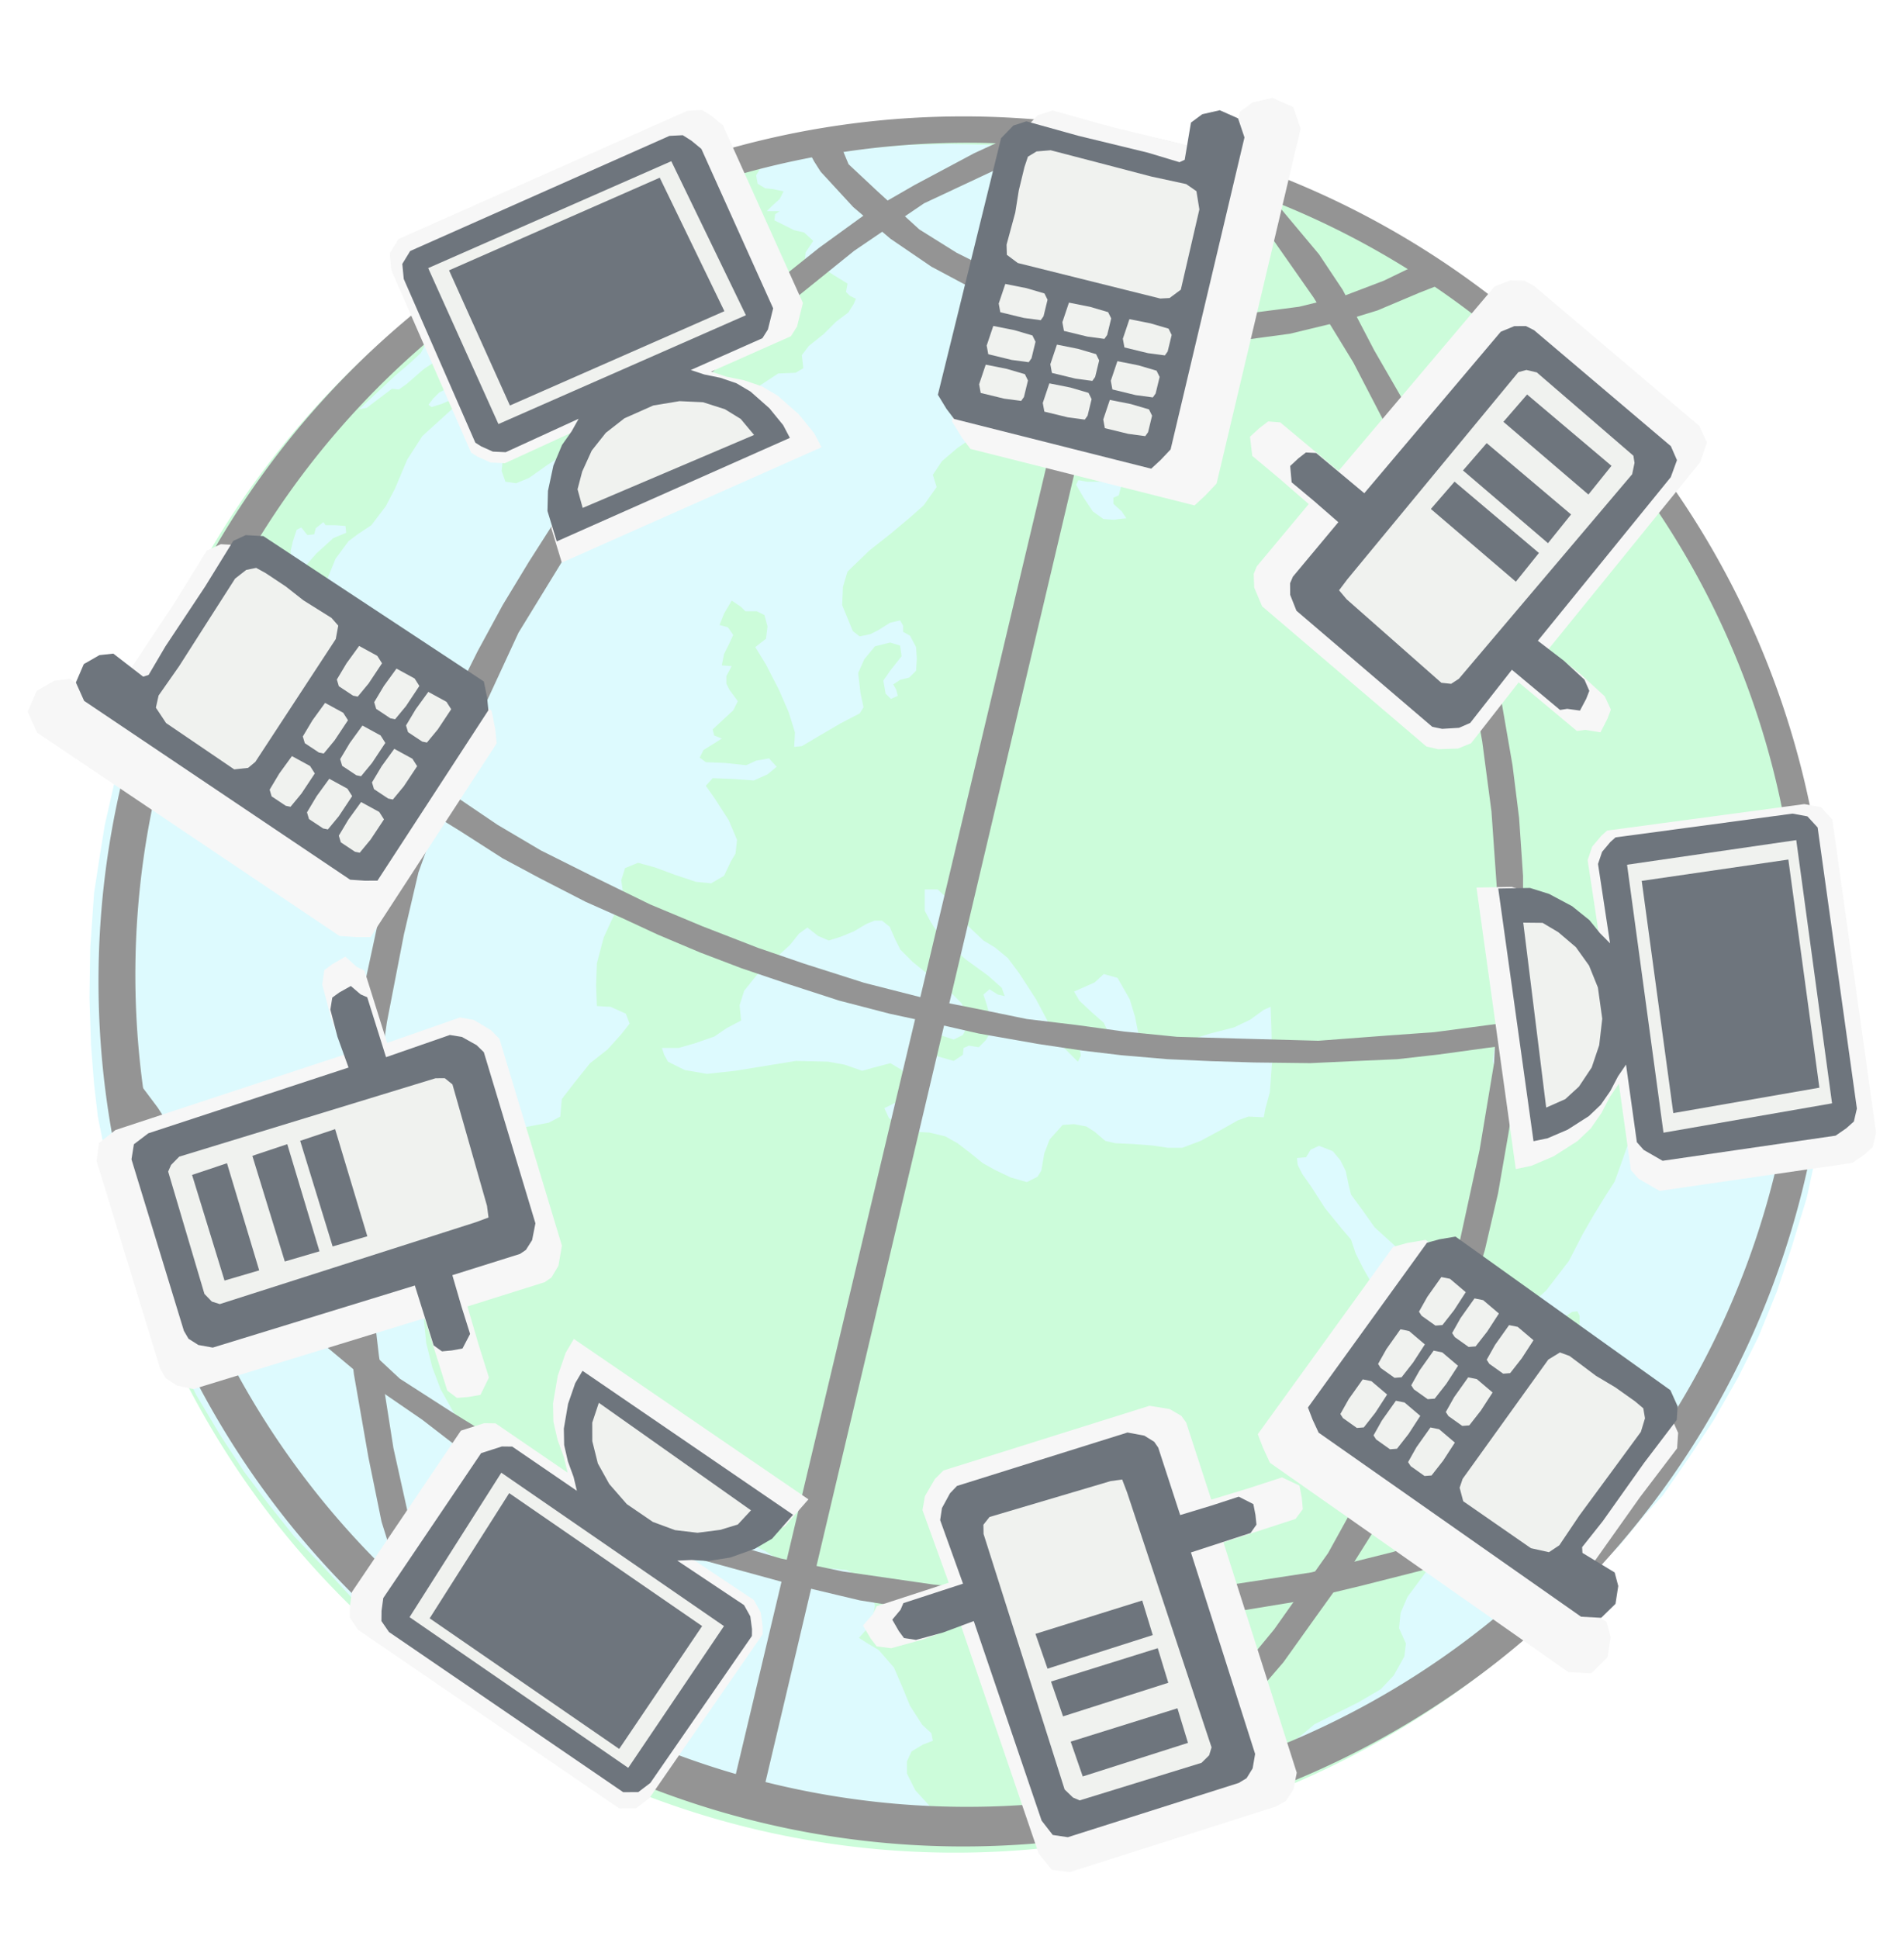 <?xml version="1.0" encoding="UTF-8" standalone="no"?> <svg xmlns:inkscape="http://www.inkscape.org/namespaces/inkscape" xmlns:sodipodi="http://sodipodi.sourceforge.net/DTD/sodipodi-0.dtd" xmlns="http://www.w3.org/2000/svg" xmlns:svg="http://www.w3.org/2000/svg" version="1.1" id="svg8528" width="1552.547" height="1580.568" viewBox="0 0 1552.547 1580.568" sodipodi:docname="Zemlia_5.svg" inkscape:version="1.2 (dc2aedaf03, 2022-05-15)"><defs id="defs8532"><filter inkscape:collect="always" style="color-interpolation-filters:sRGB" id="filter14784-59-0" x="-0.053" y="-0.053" width="1.106" height="1.106"><feGaussianBlur inkscape:collect="always" stdDeviation="1.84" id="feGaussianBlur14786-4-02"></feGaussianBlur></filter><filter inkscape:collect="always" style="color-interpolation-filters:sRGB" id="filter14928-49-1" x="-0.067" y="-0.044" width="1.134" height="1.088"><feGaussianBlur inkscape:collect="always" stdDeviation="1.154" id="feGaussianBlur14930-7-8"></feGaussianBlur></filter><filter inkscape:collect="always" style="color-interpolation-filters:sRGB" id="filter15084-9-2" x="-0.052" y="-0.054" width="1.105" height="1.107"><feGaussianBlur inkscape:collect="always" stdDeviation="1.88" id="feGaussianBlur15086-7-5"></feGaussianBlur></filter><filter inkscape:collect="always" style="color-interpolation-filters:sRGB" id="filter14928-49-1-4" x="-0.067" y="-0.044" width="1.134" height="1.088"><feGaussianBlur inkscape:collect="always" stdDeviation="1.154" id="feGaussianBlur14930-7-8-0"></feGaussianBlur></filter><filter inkscape:collect="always" style="color-interpolation-filters:sRGB" id="filter15084-9-2-2" x="-0.052" y="-0.054" width="1.105" height="1.107"><feGaussianBlur inkscape:collect="always" stdDeviation="1.88" id="feGaussianBlur15086-7-5-3"></feGaussianBlur></filter><filter inkscape:collect="always" style="color-interpolation-filters:sRGB" id="filter14928-49-1-4-3" x="-0.067" y="-0.044" width="1.134" height="1.088"><feGaussianBlur inkscape:collect="always" stdDeviation="1.154" id="feGaussianBlur14930-7-8-0-4"></feGaussianBlur></filter><filter inkscape:collect="always" style="color-interpolation-filters:sRGB" id="filter15084-9-2-2-3" x="-0.052" y="-0.054" width="1.105" height="1.107"><feGaussianBlur inkscape:collect="always" stdDeviation="1.88" id="feGaussianBlur15086-7-5-3-7"></feGaussianBlur></filter><filter inkscape:collect="always" style="color-interpolation-filters:sRGB" id="filter14784-59-0-3" x="-0.053" y="-0.053" width="1.106" height="1.106"><feGaussianBlur inkscape:collect="always" stdDeviation="1.84" id="feGaussianBlur14786-4-02-5"></feGaussianBlur></filter><filter inkscape:collect="always" style="color-interpolation-filters:sRGB" id="filter14784-59-0-3-0" x="-0.053" y="-0.053" width="1.106" height="1.106"><feGaussianBlur inkscape:collect="always" stdDeviation="1.84" id="feGaussianBlur14786-4-02-5-3"></feGaussianBlur></filter></defs><g inkscape:groupmode="layer" inkscape:label="Image" id="g8534" transform="translate(9623.712,9760.428)"><g id="g9090"><g id="g15534-7-8" transform="translate(-7370.828,-8015.844)"><path style="fill:#ccfcda;fill-opacity:1;stroke-width:1.856;stroke-linejoin:round;paint-order:fill markers stroke" id="path8729-3-3" sodipodi:type="arc" sodipodi:cx="-1474.1489" sodipodi:cy="-938.95209" sodipodi:rx="704.5" sodipodi:ry="704.5" sodipodi:start="0" sodipodi:end="6.1744245" sodipodi:open="true" sodipodi:arc-type="arc" d="m -769.649,-938.952 a 704.5,704.5 0 0 1 -685.347,704.24 704.5,704.5 0 0 1 -722.612,-665.947 704.5,704.5 0 0 1 646.056,-740.45 704.5,704.5 0 0 1 757.74,625.687"></path><path style="fill:#ddfafe;fill-opacity:1;stroke-width:1.89;stroke-linejoin:round;paint-order:fill markers stroke" d="m -1620.812,-1615.321 -10.561,5.591 -4.97,8.076 1.242,6.833 6.212,3.727 6.212,0.621 8.697,1.864 -3.106,6.212 -6.212,5.591 -4.349,4.348 h 10.561 l -3.727,2.485 -0.621,4.97 7.455,3.727 8.697,4.348 8.076,1.864 7.455,6.833 -6.212,9.318 -0.621,6.212 12.424,4.97 11.182,7.455 11.182,6.833 -1.242,6.833 3.106,3.106 4.97,2.485 -1.864,4.349 -4.349,6.833 -9.94,7.455 -9.94,9.94 -12.424,9.94 -5.591,7.455 1.242,10.561 -6.212,3.727 -14.288,0.621 -18.015,11.803 -11.803,8.076 -11.182,6.833 -11.182,0.621 -2.485,1.864 6.212,5.591 -5.591,5.591 -8.697,3.106 -10.561,0.621 -14.909,-1.864 -11.182,-4.348 -11.182,-1.242 -13.046,4.349 -14.288,4.348 -19.879,9.318 -16.152,10.561 -14.288,9.318 -14.909,10.561 -10.561,4.348 -8.697,-1.242 -3.106,-8.697 1.242,-12.424 6.212,-16.152 8.697,-17.394 13.667,-16.773 14.909,-14.288 14.909,-4.349 14.909,-6.212 21.743,-14.909 15.53,-14.288 13.667,-9.318 14.288,-6.212 4.97,-9.94 8.697,-8.076 11.803,-10.561 13.667,-5.591 -1.242,-5.591 -9.94,-1.864 -2.485,-3.727 -4.349,-4.97 -9.318,3.727 -9.318,6.833 0.621,-8.697 -3.106,-4.348 -10.561,-1.864 -6.212,1.864 -2.485,1.242 1.242,3.106 7.455,1.242 2.485,-1.242 4.97,1.864 -7.455,6.833 -14.288,13.667 -18.015,16.773 -21.743,16.773 -16.773,14.288 -19.258,14.288 -8.697,5.591 -8.697,1.864 9.318,-10.561 4.348,-8.697 -6.212,-0.621 -3.727,3.727 -8.076,14.288 -11.803,11.803 -12.424,6.833 -12.424,-2.485 2.485,-9.94 7.455,-10.561 11.182,-7.455 5.591,-10.561 2.485,-7.455 6.833,-3.727 6.833,3.106 1.864,3.727 8.076,-6.833 13.046,-7.455 13.667,-8.697 10.561,-6.212 4.348,-4.348 -10.561,-0.621 -18.015,5.591 -15.53,7.455 -17.394,7.455 -10.561,5.591 -7.455,2.485 v -4.349 l 6.212,-4.348 8.697,-7.455 4.349,-4.97 -1.864,-4.97 -12.424,1.242 -16.152,8.697 -21.122,12.424 -16.152,11.182 -8.076,9.94 -4.97,9.318 -8.697,8.076 -12.424,10.561 -19.258,18.015 -9.94,9.318 6.212,-1.242 20.5,-15.53 5.591,0.621 6.212,-4.348 14.288,-12.424 14.288,-9.318 13.046,-10.561 12.424,-8.076 6.833,-1.864 4.97,1.242 2.485,7.455 -7.455,11.803 -11.182,11.182 -9.94,10.561 -13.046,6.833 -4.97,4.97 -3.727,4.97 2.485,1.864 8.076,-2.485 8.697,-3.727 8.697,-4.348 2.485,1.864 -8.697,8.076 -26.712,24.228 -12.424,19.258 -9.94,23.606 -7.455,14.288 -11.803,15.53 -11.182,7.455 -7.455,5.591 -10.561,14.288 -6.833,16.773 -4.97,11.182 -3.106,4.349 -5.591,-5.591 -5.591,-9.318 1.864,-11.803 8.697,-9.94 13.667,-12.424 10.561,-4.349 -0.621,-5.591 -8.697,-0.621 h -7.455 l -1.864,-2.485 -6.212,4.97 -1.242,4.97 -5.591,0.621 -4.97,-6.212 -3.727,1.864 -3.106,9.318 -1.864,8.076 0.621,6.833 -1.864,7.455 v 4.348 l -6.212,5.591 -11.182,-0.621 -7.455,-0.621 -0.621,-6.833 8.697,-8.076 4.348,-6.833 -1.864,-1.242 -13.667,-0.621 -9.94,1.242 -6.833,6.833 -11.182,14.288 -11.182,13.667 -1.864,4.97 -14.288,10.561 -14.288,16.773 -9.94,18.015 -13.667,31.061 -10.561,34.788 -9.318,31.061 -9.318,41.001 -3.727,22.985 -4.97,32.303 -3.106,44.728 -0.621,40.379 1.242,38.516 2.485,31.682 3.106,26.712 3.727,18.637 5.591,32.303 5.591,24.228 7.455,27.334 9.94,27.955 11.803,26.091 17.394,31.682 18.637,38.516 19.258,32.303 19.879,30.44 18.637,24.849 21.743,27.334 24.849,26.091 21.743,23.606 19.258,17.394 25.47,22.364 21.743,16.152 19.258,14.909 18.637,11.803 26.712,16.773 26.091,14.288 26.091,13.046 31.061,14.288 31.682,11.182 36.652,12.424 41.622,11.182 42.864,8.697 44.728,4.97 44.107,3.106 h 34.788 l 18.637,0.621 -18.015,-8.697 -17.394,-11.803 -13.667,-14.909 -6.833,-13.667 v -9.94 l 3.727,-8.076 9.318,-5.591 8.076,-3.106 -1.242,-6.212 -7.455,-6.833 -9.94,-15.53 -5.591,-13.667 -7.455,-17.394 -12.424,-14.288 -9.318,-5.591 -6.833,-4.348 10.561,-11.803 2.485,-14.288 -2.485,-12.424 -7.455,-9.318 -13.046,-7.455 -13.046,-1.242 -9.318,1.864 -6.212,0.621 -10.561,-2.485 -12.424,-4.348 -14.909,-9.94 -13.667,-6.212 -11.803,-1.242 -12.424,1.242 -4.349,3.727 h -11.182 l -18.015,-0.621 -26.712,-3.106 -24.849,-6.212 -22.985,-6.833 -21.743,-9.94 -20.5,-9.94 -16.773,-14.909 -13.667,-14.909 -16.152,-18.637 -18.637,-24.227 -11.182,-19.879 -6.833,-18.015 -4.97,-19.879 -1.864,-18.637 7.455,-19.879 7.455,-27.955 -0.621,-22.364 -5.591,-15.53 16.773,-9.94 19.258,-24.227 16.152,-20.5 18.015,-16.152 22.985,-4.348 9.318,-4.97 1.242,-14.288 10.561,-13.667 12.424,-15.53 14.288,-11.182 11.182,-12.424 6.833,-8.697 -3.106,-8.076 -12.424,-5.591 -11.182,-0.621 -0.621,-16.773 0.621,-18.015 5.591,-21.122 6.833,-14.909 9.318,-18.637 -1.864,-13.046 3.106,-9.94 10.561,-4.348 13.667,3.727 16.773,6.212 16.773,5.591 12.424,1.242 10.561,-6.212 5.591,-11.803 3.727,-6.212 1.242,-11.182 -6.833,-16.152 -11.182,-17.394 -7.455,-10.561 5.591,-6.212 16.773,0.621 16.773,1.242 11.182,-4.97 7.455,-6.212 -6.212,-6.833 -10.561,1.864 -8.076,3.727 -17.394,-1.864 -15.53,-0.621 -4.97,-3.727 3.106,-6.212 8.076,-4.97 6.833,-4.349 -6.212,-2.485 -1.242,-4.97 8.697,-8.076 8.076,-7.455 3.727,-7.455 -6.833,-9.318 -2.485,-4.97 v -6.212 l 4.348,-8.076 -8.076,-0.621 1.864,-9.318 4.348,-8.697 3.106,-6.833 -4.348,-6.212 -6.833,-1.864 3.727,-9.318 6.212,-10.561 7.455,4.97 3.727,3.727 h 9.318 l 6.212,3.106 2.485,9.318 -1.242,9.94 -8.697,6.833 8.697,14.288 10.561,20.5 8.076,18.637 4.97,16.152 -0.621,11.803 6.212,-0.621 13.667,-8.076 18.015,-10.561 15.53,-8.076 3.106,-4.97 -2.485,-11.803 -1.864,-16.152 4.97,-11.182 8.697,-10.561 12.424,-3.106 8.076,2.485 1.242,8.697 -9.318,11.803 -5.591,8.076 1.864,10.561 4.349,4.348 5.591,-2.485 -1.242,-4.97 -2.485,-4.349 5.591,-3.727 7.455,-1.864 5.591,-5.591 0.621,-9.94 -0.621,-9.318 -4.97,-9.318 -5.591,-3.106 v -4.97 l -2.485,-4.349 -8.076,1.864 -9.94,6.212 -6.212,3.106 -8.697,1.864 -5.591,-4.349 -4.349,-10.561 -4.348,-10.561 0.621,-14.909 3.727,-12.424 18.015,-17.394 17.394,-13.667 15.53,-13.046 11.182,-9.94 10.561,-14.909 -3.106,-9.94 7.455,-11.182 12.424,-10.561 14.288,-9.94 14.909,-4.348 12.424,-3.727 10.561,1.864 9.318,3.727 4.348,3.727 16.773,2.485 14.909,6.833 14.288,6.212 9.94,7.455 4.348,6.212 -2.485,6.833 h -7.455 -10.561 l -6.833,-1.242 -1.864,3.727 6.212,10.561 7.455,11.182 8.697,6.212 8.697,0.621 3.727,-0.621 6.212,-0.621 -3.727,-5.591 -6.833,-6.212 v -4.97 l 4.348,-1.864 1.864,-6.833 2.485,-9.318 3.106,-13.046 -1.864,-7.455 -3.106,-3.727 -4.97,-4.97 8.697,-3.106 9.94,3.727 4.349,6.212 v 8.697 l 2.485,6.212 6.833,4.97 8.076,4.348 1.242,-9.94 -3.106,-13.667 v -9.318 -6.212 l 3.727,-4.348 10.561,3.727 2.485,3.727 h 6.212 l 3.106,-9.318 3.727,-8.076 -3.106,-6.212 -13.046,-2.485 -20.5,-0.621 h -9.318 l -12.424,-3.727 -13.046,-11.803 -2.485,-8.697 -6.212,-13.667 -0.621,-13.667 1.864,-11.803 8.697,-4.349 5.591,4.349 3.727,7.455 v 13.046 l 2.485,11.803 4.97,7.455 8.076,6.833 10.561,4.348 15.53,3.106 h 15.53 l 14.909,2.485 1.242,-4.97 -16.773,-11.803 -17.394,-13.667 -4.348,-9.318 0.621,-5.591 9.94,-3.727 7.455,-1.242 h 7.455 l -5.591,-8.697 -9.94,-14.288 -9.94,-13.667 -10.561,-12.424 -3.106,-5.591 -7.455,-4.97 -4.97,-5.591 3.727,-2.485 h 11.182 11.182 11.182 l 7.455,-1.864 1.242,-6.833 -4.348,-3.727 -9.318,-4.348 0.621,-7.455 -0.621,-8.076 -3.106,-5.591 -9.318,-1.242 h -9.318 l -8.697,3.727 -3.106,3.106 h -11.182 l -12.424,-3.727 -11.803,-7.455 -4.97,-4.348 0.621,-3.727 9.318,2.485 9.94,5.591 11.182,3.727 3.727,-3.727 -1.864,-3.727 -11.182,-7.455 -22.985,-11.182 -19.258,-8.076 -17.394,-4.97 -14.909,-3.727 -26.712,-1.242 -30.44,-0.621 -33.546,0.621 -30.44,2.485 -36.652,3.727 -28.576,3.106 z" id="path9631-2-0"></path><path style="fill:#ddfafe;fill-opacity:1;stroke-width:1.89;stroke-linejoin:round;paint-order:fill markers stroke" d="m -1245.029,-283.212 -6.212,-1.242 1.864,-4.348 10.561,-6.833 10.561,-6.212 9.318,-7.455 12.424,-4.97 6.833,-9.94 10.561,-8.076 8.076,-6.833 16.152,-8.076 19.879,-9.94 18.015,-10.561 10.561,-11.182 8.697,-15.53 1.242,-10.561 -5.591,-12.424 1.242,-12.424 5.591,-13.046 12.424,-16.773 9.94,-13.667 13.046,-14.288 11.182,-16.773 12.424,-16.773 16.152,-22.364 15.53,-19.879 11.803,-16.773 6.833,-12.424 8.697,-11.182 4.97,-12.424 6.833,-18.015 6.212,-14.288 4.348,-15.53 v -8.076 l -1.864,-3.727 -4.349,0.621 -6.212,4.349 -9.94,9.94 -11.182,9.94 -9.94,10.561 -11.803,9.94 -10.561,8.076 -6.833,3.727 -7.455,-0.621 -4.97,-6.212 -0.621,-4.348 v -3.727 l -0.621,-1.242 -12.424,-4.97 -6.833,-2.485 -14.288,-7.455 -13.046,-8.076 -12.424,-10.561 -8.076,-8.076 -13.667,-18.015 -9.318,-16.152 -6.212,-12.424 -3.727,-11.182 -7.455,-8.697 -13.667,-16.773 -11.182,-17.394 -7.455,-10.561 -3.727,-7.455 -0.621,-5.591 7.455,-0.621 3.727,-6.212 6.833,-3.106 11.182,4.348 6.212,7.455 4.348,8.697 2.485,11.803 1.864,7.455 8.697,11.803 10.561,14.909 20.5,18.637 17.394,13.046 14.288,14.909 8.697,9.318 4.349,6.833 -0.621,12.424 1.864,6.833 3.727,11.803 6.212,4.97 9.318,-1.242 13.046,-7.455 13.667,-12.424 10.561,-11.182 16.773,-14.909 18.637,-24.228 11.182,-21.743 9.318,-16.152 9.94,-16.152 6.833,-10.561 5.591,-15.53 7.455,-21.122 6.212,-19.258 v -13.046 l -2.485,-13.046 -11.803,-8.076 -11.182,-6.833 -8.697,-5.591 -5.591,9.318 -2.485,10.561 -4.348,10.561 -4.97,3.727 -9.94,2.485 -12.424,-1.242 -14.288,-4.97 -17.394,-9.318 -9.94,-8.697 -3.106,-8.076 1.242,-9.94 3.727,-5.591 5.591,-2.485 13.046,10.561 13.667,11.182 13.667,4.348 9.318,0.621 9.318,-3.727 5.591,-10.561 5.591,-7.455 7.455,1.864 13.667,1.242 18.015,-6.212 13.046,-8.076 9.318,-8.697 8.076,-9.94 5.591,-8.076 13.667,6.212 6.833,6.833 14.288,8.076 9.94,4.97 v -6.212 l 1.864,-3.106 5.591,10.561 4.349,16.773 6.212,22.364 5.591,14.288 3.727,11.803 8.697,4.97 6.833,-9.318 3.727,-10.561 -1.242,-14.909 -0.621,-19.258 -2.485,-24.227 0.621,-22.364 v -21.121 -29.819 l 0.621,-21.743 0.621,-23.606 -1.242,-8.697 1.242,-10.561 1.864,-4.348 4.97,3.106 7.455,19.258 8.076,26.712 4.97,24.228 7.455,18.637 -0.621,27.955 -1.864,39.758 -4.97,44.107 -6.212,36.031 -9.94,45.97 -12.424,40.379 -11.803,35.41 -14.909,36.652 -16.773,33.546 -19.879,34.788 -19.258,29.197 -22.364,32.303 -14.909,16.152 -20.5,24.849 -22.985,21.743 -14.288,17.394 -17.394,14.909 -29.197,24.849 -29.819,21.743 -36.652,24.849 -35.41,21.122 -35.41,18.015 -32.303,13.667 -27.955,11.803 -18.637,6.212 z" id="path10359-3-2"></path><path style="fill:#ddfafe;fill-opacity:1;stroke-width:1.89;stroke-linejoin:round;paint-order:fill markers stroke" d="m -1713.179,-890.394 h 13.667 l 13.046,-3.727 16.152,-5.591 9.94,-6.833 11.803,-6.212 -1.242,-12.424 3.727,-11.803 9.94,-12.424 13.046,-11.803 14.288,-13.046 7.455,-9.318 6.833,-4.97 8.697,6.833 8.697,3.727 9.94,-3.106 10.561,-4.348 10.561,-6.212 6.212,-2.485 h 6.212 l 6.212,4.97 4.348,9.94 4.349,8.697 9.94,9.94 13.046,10.561 15.53,11.803 11.182,11.182 6.212,11.803 -0.621,6.212 -4.348,8.076 -7.455,3.727 -9.318,-3.106 h -7.455 l -8.076,1.864 1.242,6.212 10.561,8.697 13.046,3.727 7.455,-4.97 0.621,-5.591 4.349,-1.864 8.076,1.242 5.591,-5.591 4.348,-7.455 -0.621,-11.182 -3.106,-11.182 -2.485,-7.455 4.97,-4.348 6.833,4.348 5.591,1.242 -2.485,-6.833 -11.182,-9.94 -18.015,-13.046 -20.5,-18.015 -8.076,-12.424 -4.97,-9.318 v -8.697 -8.697 h 10.561 l 11.182,10.561 7.455,9.939 6.833,9.94 11.803,11.182 9.318,5.591 10.561,8.697 9.318,12.424 13.667,21.122 10.561,19.879 10.561,18.015 7.455,7.455 5.591,5.591 2.485,-4.97 -1.864,-9.318 6.212,-8.076 7.455,-0.621 9.318,4.348 1.864,-3.727 -4.348,-9.318 -9.94,-8.697 -9.94,-9.318 -4.349,-7.455 16.773,-7.455 7.455,-6.833 11.182,3.106 9.94,17.394 4.348,14.288 2.485,12.424 4.348,7.455 7.455,3.106 8.076,-1.242 8.076,2.485 13.046,-4.97 18.015,-5.591 19.258,-4.97 13.046,-6.212 11.182,-8.076 5.591,-2.485 0.621,17.394 0.621,26.712 -1.864,25.47 -3.727,13.667 -1.242,6.833 -12.424,-0.621 -8.697,3.106 -14.288,8.076 -16.152,8.697 -14.909,5.591 h -11.803 l -12.424,-1.864 -16.773,-1.242 -13.667,-0.621 -8.076,-1.864 -8.697,-7.455 -6.833,-4.348 -9.94,-1.864 -9.318,0.621 -4.97,5.591 -5.591,6.212 -4.349,11.182 -2.485,14.288 -3.106,4.97 -8.697,4.348 -13.046,-3.727 -13.046,-6.212 -9.94,-5.591 -9.94,-8.076 -10.561,-8.076 -9.94,-5.591 -13.046,-3.106 -11.803,-0.621 -13.046,-4.97 -8.076,-6.212 -3.727,-8.076 9.94,-4.97 7.455,-4.97 v -13.046 l -3.106,-8.076 -9.318,-5.591 -14.288,3.727 -8.697,2.485 -14.288,-4.97 -13.667,-2.485 -26.091,-0.621 -26.712,4.348 -22.985,3.727 -22.985,2.485 -18.015,-3.106 -13.667,-6.833 -3.106,-5.591 z" id="path13319-8-3"></path></g><g id="g15437-7" transform="matrix(1.222,0,0,1.222,-1680.551,-8080.951)"><path id="path14248-0" style="fill:#949494;fill-opacity:1;stroke-width:1.861;stroke-linejoin:round;paint-order:fill markers stroke" d="m -5823.525,-1295.727 a 577,577 0 0 0 -80.898,0.924 577,577 0 0 0 -529.133,606.443 577,577 0 0 0 591.834,545.424 577,577 0 0 0 561.312,-576.785 l -3.408,-62.633 a 577,577 0 0 0 -539.707,-513.373 z m 1.307,17.533 a 555,555 0 0 1 519.129,493.799 l 3.279,60.244 a 555,555 0 0 1 -539.912,554.795 555,555 0 0 1 -569.268,-524.629 555,555 0 0 1 508.959,-583.32 555,555 0 0 1 77.812,-0.889 z"></path><path style="fill:#949494;fill-opacity:1;stroke-width:1.89;stroke-linejoin:round;paint-order:fill markers stroke" d="m -5751.089,-1277.224 -260.912,1098.317 19.879,4.97 259.67,-1099.559 z" id="path15295-63"></path><path style="fill:#949494;fill-opacity:1;stroke-width:1.89;stroke-linejoin:round;paint-order:fill markers stroke" d="m -5817.676,-1287.057 -32.506,14.935 -39.534,21.085 -28.992,16.692 -35.142,25.478 -39.534,31.627 -23.721,18.449 -22.842,23.721 -29.87,30.749 -33.385,42.17 -23.721,30.749 -20.206,31.627 -17.571,28.992 -16.692,30.749 -16.692,33.384 -13.178,30.749 -13.178,37.777 -14.935,43.048 -9.664,41.291 -9.664,44.805 -6.15,40.413 -6.15,47.441 v 55.348 l 1.757,64.133 5.271,43.927 9.664,55.348 8.785,43.048 13.178,42.17 12.3,38.656 24.599,16.692 -0.879,-16.692 -12.3,-29.87 -18.449,-52.712 -10.542,-47.441 -9.664,-61.498 -7.028,-59.74 1.757,-62.376 3.514,-50.955 7.028,-49.198 11.421,-58.862 9.664,-41.291 23.721,-65.89 21.085,-46.562 21.963,-47.441 33.385,-54.469 34.263,-49.198 57.105,-65.89 44.805,-41.291 54.469,-43.927 46.562,-31.627 56.226,-26.356 47.441,-20.206 -24.599,-7.028 z" id="path15351-5"></path><path style="fill:#949494;fill-opacity:1;stroke-width:1.89;stroke-linejoin:round;paint-order:fill markers stroke" d="m -5662.175,-1263.639 14.935,26.356 27.235,32.506 15.814,23.721 21.085,40.413 22.842,39.534 20.206,49.198 21.963,57.983 13.178,49.198 6.15,35.142 7.907,45.684 4.393,35.142 2.636,38.656 v 40.413 l -0.878,49.198 -1.757,36.899 -7.028,44.805 -7.028,40.413 -8.785,37.777 -13.178,43.048 -17.571,51.834 -20.206,44.805 -21.963,45.684 -19.328,30.749 -20.206,28.113 -21.963,30.749 -27.235,31.627 -25.478,27.235 -34.263,32.506 -13.178,12.3 -31.627,0.878 25.478,-16.692 25.478,-23.721 33.385,-36.02 41.291,-50.077 36.02,-50.955 32.506,-58.862 26.356,-57.983 15.814,-47.441 13.178,-43.927 13.178,-60.619 9.664,-57.983 1.757,-35.142 2.636,-43.048 -2.636,-39.534 -3.514,-50.077 -6.15,-46.562 -9.664,-54.469 -15.814,-53.591 -16.692,-50.077 -20.206,-49.198 -23.721,-45.684 -26.356,-43.048 -30.749,-43.927 -22.842,-28.113 -11.421,-18.449 z" id="path15422-79"></path><path style="fill:#949494;fill-opacity:1;stroke-width:1.89;stroke-linejoin:round;paint-order:fill markers stroke" d="m -5940.105,-1279.713 6.212,14.909 19.258,18.015 27.955,25.47 24.849,15.53 32.303,16.152 37.894,14.288 27.955,6.212 31.061,3.727 34.788,2.485 36.031,-3.106 28.576,-3.727 30.44,-7.455 26.091,-9.94 19.258,-9.318 21.743,10.561 -17.394,6.833 -27.955,11.803 -22.364,6.833 -36.031,8.697 -32.303,4.349 -33.546,1.242 -38.516,-3.106 -33.546,-5.591 -37.895,-11.803 -35.41,-14.909 -27.955,-14.909 -27.334,-18.637 -24.849,-21.122 -21.743,-23.606 -4.348,-6.833 -4.348,-8.076 z" id="path15424-6"></path><path style="fill:#949494;fill-opacity:1;stroke-width:1.89;stroke-linejoin:round;paint-order:fill markers stroke" d="m -6374.677,-963.482 20.206,18.01 30.749,28.113 19.767,17.131 25.917,20.646 28.113,21.085 23.721,18.01 33.385,20.646 28.113,18.01 24.599,13.178 30.749,15.814 23.721,10.543 24.599,11.421 28.113,11.86 27.674,10.542 31.188,10.543 33.824,10.982 33.824,8.785 28.552,6.15 30.749,7.028 39.974,7.028 29.431,4.393 25.917,3.075 30.749,2.636 29.431,1.318 28.552,0.879 37.338,0.439 28.113,-1.318 29.87,-1.318 27.235,-3.075 32.067,-4.393 23.721,-3.075 28.113,-3.953 25.478,-6.15 37.338,-7.907 34.263,-8.785 30.749,-9.225 24.599,-7.907 19.767,-6.589 1.318,-18.449 -15.814,4.832 -33.384,11.86 -43.048,13.178 -40.852,10.103 -35.142,7.468 -45.245,7.907 -46.562,6.15 -30.749,2.196 -46.562,3.514 -48.319,-1.318 -46.123,-1.318 -35.142,-3.514 -32.067,-4.393 -32.945,-3.954 -32.067,-6.589 -33.384,-6.589 -43.048,-10.982 -39.974,-12.739 -30.749,-10.543 -37.338,-14.496 -34.702,-14.496 -38.656,-18.889 -34.263,-17.131 -28.992,-17.131 -27.235,-18.449 -31.627,-19.328 -25.917,-18.889 -28.113,-21.524 -26.356,-21.524 -21.963,-19.328 -21.085,-21.085 -10.982,-10.103 -4.393,-4.832 z" id="path15426-9"></path><path style="fill:#949494;fill-opacity:1;stroke-width:1.89;stroke-linejoin:round;paint-order:fill markers stroke" d="m -6409.747,-655.387 14.909,19.879 20.5,31.682 27.334,36.652 25.47,29.819 32.303,32.303 29.197,25.47 26.712,24.849 34.788,22.364 40.379,24.849 39.758,21.743 44.728,19.258 50.319,18.637 44.107,13.046 41.622,8.697 60.258,8.697 67.092,6.833 67.713,0.621 64.607,-7.455 52.804,-8.076 54.667,-13.667 44.728,-14.909 41.001,-16.152 47.213,-22.985 31.061,-17.394 15.53,-6.212 -23.606,35.41 -22.985,8.076 -27.955,13.046 -39.758,17.394 -41.622,14.909 -44.107,11.182 -46.591,11.182 -37.895,6.212 -45.349,4.97 h -18.637 l -47.213,1.242 -45.97,-1.864 -42.864,-3.727 -50.94,-8.076 -52.182,-12.424 -52.182,-14.288 -39.137,-13.667 -39.758,-17.394 -32.925,-16.152 -21.122,-11.182 -32.925,-18.637 -21.743,-16.773 -31.682,-21.743 -41.622,-34.788 -34.167,-33.546 -34.167,-39.758 -21.743,-29.819 -20.5,-27.955 z" id="path15428-2"></path></g><g id="g15215-8-0" transform="rotate(-23.934,-16626.184,-9022.603)"><path style="mix-blend-mode:normal;fill:#f7f7f7;fill-opacity:1;stroke:none;stroke-width:11.143;stroke-linejoin:round;stroke-dasharray:none;stroke-opacity:1;paint-order:fill markers stroke;filter:url(#filter14784-59-0)" d="m -16844.738,-7850.042 h 70.727 l 3.182,1.224 1.467,2.203 1.47,2.937 0.244,44.785 -3.427,4.405 -2.201,1.468 h -20.069 l 2.693,2.447 3.425,2.447 3.182,2.937 2.447,3.426 2.693,5.874 1.467,5.384 0.244,3.671 h -65.341 l 0.979,-8.076 2.202,-4.65 3.915,-5.384 4.161,-3.916 3.672,-2.203 2.935,-2.203 -20.556,0.245 -2.938,-1.468 -2.201,-2.447 -0.98,-1.468 0.245,-45.764 1.223,-3.671 3.181,-2.203 z" id="path9537-7-6-8" transform="matrix(3.546,0,0,3.546,50029.811,21289.979)"></path><path style="fill:#6e757d;fill-opacity:1;stroke:none;stroke-width:35.464;stroke-linejoin:round;stroke-dasharray:none;stroke-opacity:1;paint-order:fill markers stroke" d="m -9697.59,-6533.501 h 225.105 l 10.125,3.895 4.674,7.01 4.674,9.347 0.777,142.539 -10.905,14.021 -7.008,4.673 h -63.87 l 8.568,7.789 10.902,7.789 10.128,9.347 7.788,10.904 8.568,18.694 4.674,17.136 0.777,11.684 h -207.966 l 3.117,-25.704 7.008,-14.799 12.462,-17.136 13.242,-12.463 11.685,-7.01 9.345,-7.01 -65.427,0.779 -9.348,-4.673 -7.008,-7.789 -3.117,-4.673 0.78,-145.655 3.894,-11.684 10.125,-7.01 z" id="path9537-4-6"></path><path style="fill:#f0f2ef;fill-opacity:1;stroke:none;stroke-width:35.464;stroke-linejoin:round;stroke-dasharray:none;stroke-opacity:1;paint-order:fill markers stroke" d="m -9660.201,-6285.031 2.337,-15.578 9.348,-11.684 14.019,-12.463 16.356,-8.568 18.696,-4.673 h 25.704 l 21.03,5.452 17.136,8.568 14.019,12.462 8.568,12.463 4.674,16.357 z" id="path9593-8-8"></path><path style="fill:#f0f2ef;fill-opacity:1;stroke:none;stroke-width:35.464;stroke-linejoin:round;stroke-dasharray:none;stroke-opacity:1;paint-order:fill markers stroke" d="m -9696.029,-6514.807 216.534,0.779 4.674,139.424 -220.431,-0.779 z" id="path9649-0-1"></path><path style="fill:#6e757d;fill-opacity:1;stroke:none;stroke-width:30.735;stroke-linejoin:round;stroke-dasharray:none;stroke-opacity:1;paint-order:fill markers stroke" d="m -9681.23,-6506.239 187.663,0.675 4.05,120.834 -191.039,-0.675 z" id="path9649-5-3-9"></path></g><g id="g15215-8-0-4" transform="rotate(82.048,-7455.821,-6911.91)"><path style="mix-blend-mode:normal;fill:#f7f7f7;fill-opacity:1;stroke:none;stroke-width:11.143;stroke-linejoin:round;stroke-dasharray:none;stroke-opacity:1;paint-order:fill markers stroke;filter:url(#filter14784-59-0-3)" d="m -16844.738,-7850.042 h 70.727 l 3.182,1.224 1.467,2.203 1.47,2.937 0.244,44.785 -3.427,4.405 -2.201,1.468 h -20.069 l 2.693,2.447 3.425,2.447 3.182,2.937 2.447,3.426 2.693,5.874 1.467,5.384 0.244,3.671 h -65.341 l 0.979,-8.076 2.202,-4.65 3.915,-5.384 4.161,-3.916 3.672,-2.203 2.935,-2.203 -20.556,0.245 -2.938,-1.468 -2.201,-2.447 -0.98,-1.468 0.245,-45.764 1.223,-3.671 3.181,-2.203 z" id="path9537-7-6-8-5" transform="matrix(3.546,0,0,3.546,50029.811,21289.979)"></path><path style="fill:#6e757d;fill-opacity:1;stroke:none;stroke-width:35.464;stroke-linejoin:round;stroke-dasharray:none;stroke-opacity:1;paint-order:fill markers stroke" d="m -9697.59,-6533.501 h 225.105 l 10.125,3.895 4.674,7.01 4.674,9.347 0.777,142.539 -10.905,14.021 -7.008,4.673 h -63.87 l 8.568,7.789 10.902,7.789 10.128,9.347 7.788,10.904 8.568,18.694 4.674,17.136 0.777,11.684 h -207.966 l 3.117,-25.704 7.008,-14.799 12.462,-17.136 13.242,-12.463 11.685,-7.01 9.345,-7.01 -65.427,0.779 -9.348,-4.673 -7.008,-7.789 -3.117,-4.673 0.78,-145.655 3.894,-11.684 10.125,-7.01 z" id="path9537-4-6-8"></path><path style="fill:#f0f2ef;fill-opacity:1;stroke:none;stroke-width:35.464;stroke-linejoin:round;stroke-dasharray:none;stroke-opacity:1;paint-order:fill markers stroke" d="m -9660.201,-6285.031 2.337,-15.578 9.348,-11.684 14.019,-12.463 16.356,-8.568 18.696,-4.673 h 25.704 l 21.03,5.452 17.136,8.568 14.019,12.462 8.568,12.463 4.674,16.357 z" id="path9593-8-8-6"></path><path style="fill:#f0f2ef;fill-opacity:1;stroke:none;stroke-width:35.464;stroke-linejoin:round;stroke-dasharray:none;stroke-opacity:1;paint-order:fill markers stroke" d="m -9696.029,-6514.807 216.534,0.779 4.674,139.424 -220.431,-0.779 z" id="path9649-0-1-8"></path><path style="fill:#6e757d;fill-opacity:1;stroke:none;stroke-width:30.735;stroke-linejoin:round;stroke-dasharray:none;stroke-opacity:1;paint-order:fill markers stroke" d="m -9681.23,-6506.239 187.663,0.675 4.05,120.834 -191.039,-0.675 z" id="path9649-5-3-9-1"></path></g><g id="g15108-6-8" transform="matrix(-2.72,3.834,-3.834,-2.72,-83780.485,34285.515)"><path style="fill:#f7f7f7;fill-opacity:1;stroke:none;stroke-width:10;stroke-linejoin:round;stroke-dasharray:none;stroke-opacity:1;paint-order:fill markers stroke;filter:url(#filter14928-49-1)" d="m -16509.844,-7829.248 9.318,0.311 h 12.424 l 5.747,0.311 0.776,-0.621 -0.466,-6.523 1.553,-1.864 2.796,-1.398 3.417,0.621 1.863,2.951 0.311,55.599 -1.243,2.174 -1.242,1.864 -35.254,-0.311 -1.709,-1.398 -2.019,-2.019 0.156,-45.815 1.553,-2.64 z" id="path14846-1-0-9" transform="matrix(1.137,0,0,1.137,2038.381,1074.598)"></path><path style="opacity:1;fill:#6e757d;fill-opacity:1;stroke:none;stroke-width:10;stroke-linejoin:round;stroke-dasharray:none;stroke-opacity:1;paint-order:fill markers stroke" d="m -16737.289,-7824.355 9.318,0.311 h 12.424 l 5.747,0.311 0.776,-0.621 -0.466,-6.523 1.553,-1.864 2.796,-1.398 3.417,0.621 1.863,2.951 0.311,55.599 -1.243,2.174 -1.242,1.864 -35.254,-0.311 -1.709,-1.398 -2.019,-2.019 0.156,-45.815 1.553,-2.64 z" id="path14846-8-2"></path><path style="opacity:1;fill:#f0f2ef;fill-opacity:1;stroke:none;stroke-width:10;stroke-linejoin:round;stroke-dasharray:none;stroke-opacity:1;paint-order:fill markers stroke" d="m -16735.426,-7808.515 -0.311,-3.883 v -4.193 l 0.156,-1.864 1.242,-1.242 2.329,-0.777 9.319,0.155 8.697,0.155 6.212,-0.155 2.019,0.777 1.242,2.951 0.156,14.288 -1.553,1.864 -1.553,0.466 -25.47,-0.155 -2.175,-0.932 -0.465,-1.708 z" id="path14902-99-4"></path><path style="opacity:1;fill:#f0f2ef;fill-opacity:1;stroke:none;stroke-width:10;stroke-linejoin:round;stroke-dasharray:none;stroke-opacity:1;paint-order:fill markers stroke" d="m -16734.184,-7796.09 3.728,-0.155 3.261,0.155 0.777,0.932 v 2.951 l -0.311,0.776 -2.951,0.311 h -4.193 l -0.621,-1.398 z" id="path14904-31-3"></path><path style="fill:#f0f2ef;fill-opacity:1;stroke:none;stroke-width:10;stroke-linejoin:round;stroke-dasharray:none;stroke-opacity:1;paint-order:fill markers stroke" d="m -16722.691,-7795.547 3.728,-0.155 3.261,0.155 0.777,0.932 v 2.951 l -0.311,0.776 -2.951,0.311 h -4.193 l -0.621,-1.398 z" id="path14904-2-6-9"></path><path style="fill:#f0f2ef;fill-opacity:1;stroke:none;stroke-width:10;stroke-linejoin:round;stroke-dasharray:none;stroke-opacity:1;paint-order:fill markers stroke" d="m -16711.82,-7795.236 3.728,-0.155 3.261,0.155 0.777,0.932 v 2.951 l -0.311,0.776 -2.951,0.311 h -4.193 l -0.621,-1.398 z" id="path14904-6-70-3"></path><path style="fill:#f0f2ef;fill-opacity:1;stroke:none;stroke-width:10;stroke-linejoin:round;stroke-dasharray:none;stroke-opacity:1;paint-order:fill markers stroke" d="m -16734.494,-7788.519 3.728,-0.155 3.261,0.155 0.777,0.932 v 2.951 l -0.311,0.776 -2.951,0.311 h -4.193 l -0.621,-1.398 z" id="path14904-3-3-2"></path><path style="fill:#f0f2ef;fill-opacity:1;stroke:none;stroke-width:10;stroke-linejoin:round;stroke-dasharray:none;stroke-opacity:1;paint-order:fill markers stroke" d="m -16723.001,-7787.975 3.728,-0.155 3.261,0.155 0.777,0.932 v 2.951 l -0.311,0.776 -2.951,0.311 h -4.193 l -0.621,-1.398 z" id="path14904-2-5-6-8"></path><path style="fill:#f0f2ef;fill-opacity:1;stroke:none;stroke-width:10;stroke-linejoin:round;stroke-dasharray:none;stroke-opacity:1;paint-order:fill markers stroke" d="m -16712.13,-7787.665 3.728,-0.155 3.261,0.155 0.777,0.932 v 2.951 l -0.311,0.776 -2.951,0.311 h -4.193 l -0.621,-1.398 z" id="path14904-6-1-6-90"></path><path style="fill:#f0f2ef;fill-opacity:1;stroke:none;stroke-width:10;stroke-linejoin:round;stroke-dasharray:none;stroke-opacity:1;paint-order:fill markers stroke" d="m -16734.184,-7781.685 3.728,-0.155 3.261,0.155 0.777,0.932 v 2.951 l -0.311,0.776 -2.951,0.311 h -4.193 l -0.621,-1.398 z" id="path14904-22-73-5"></path><path style="fill:#f0f2ef;fill-opacity:1;stroke:none;stroke-width:10;stroke-linejoin:round;stroke-dasharray:none;stroke-opacity:1;paint-order:fill markers stroke" d="m -16722.691,-7781.142 3.728,-0.155 3.261,0.155 0.777,0.932 v 2.951 l -0.311,0.776 -2.951,0.311 h -4.193 l -0.621,-1.398 z" id="path14904-2-0-9-7"></path><path style="fill:#f0f2ef;fill-opacity:1;stroke:none;stroke-width:10;stroke-linejoin:round;stroke-dasharray:none;stroke-opacity:1;paint-order:fill markers stroke" d="m -16711.82,-7780.831 3.728,-0.155 3.261,0.155 0.777,0.932 v 2.951 l -0.311,0.776 -2.951,0.311 h -4.193 l -0.621,-1.398 z" id="path14904-6-7-2-1"></path></g><g id="g15116-5-6" transform="matrix(-3.404,1.109,-1.109,-3.404,-73979.869,-16564.74)"><path style="fill:#f7f7f7;fill-opacity:1;stroke:none;stroke-width:10;stroke-linejoin:round;stroke-dasharray:none;stroke-opacity:1;paint-order:fill markers stroke;filter:url(#filter15084-9-2)" d="m -16585.233,-7869.033 -3.417,-1.864 -1.708,-2.019 -0.466,-1.553 v -16.152 l -7.455,-0.155 h -6.523 l -2.64,-2.64 0.311,-2.485 0.466,-2.174 1.863,-1.398 h 14.289 l 0.31,-48.145 1.553,-2.951 2.019,-1.708 2.019,-0.466 40.845,0.311 3.106,1.553 1.398,3.883 0.621,47.989 7.455,-0.311 6.368,0.311 2.484,1.242 0.622,1.864 0.621,2.951 -2.485,1.553 -1.087,1.242 h -14.288 l 0.466,15.375 -1.243,2.485 -2.795,2.64 -2.019,1.087 z" id="path15021-8-5-1" transform="matrix(1.209,0,0,1.143,3398.614,1233.354)"></path><path style="opacity:1;fill:#6e757d;fill-opacity:1;stroke:none;stroke-width:10;stroke-linejoin:round;stroke-dasharray:none;stroke-opacity:1;paint-order:fill markers stroke" d="m -16646.281,-7765.184 -3.417,-1.864 -1.708,-2.019 -0.466,-1.553 v -16.152 l -7.455,-0.155 h -6.523 l -2.64,-2.64 0.311,-2.485 0.466,-2.174 1.863,-1.398 h 14.289 l 0.31,-48.145 1.553,-2.951 2.019,-1.708 2.019,-0.466 40.845,0.311 3.106,1.553 1.398,3.883 0.621,47.989 7.455,-0.311 6.368,0.311 2.484,1.242 0.622,1.864 0.621,2.951 -2.485,1.553 -1.087,1.242 H -16600 l 0.466,15.375 -1.243,2.485 -2.795,2.64 -2.019,1.087 z" id="path15021-85-9"></path><path style="opacity:1;fill:#f0f2ef;fill-opacity:1;stroke:none;stroke-width:10;stroke-linejoin:round;stroke-dasharray:none;stroke-opacity:1;paint-order:fill markers stroke" d="m -16639.173,-7774.511 -2.64,-0.466 -0.155,-3.106 -0.311,-61.19 1.087,-1.553 2.175,-1.087 29.042,0.466 1.242,1.087 1.243,2.329 -0.466,61.035 -0.621,2.019 -1.864,1.242 z" id="path15023-4-1"></path><path style="opacity:1;fill:#6e757d;fill-opacity:1;stroke:none;stroke-width:10;stroke-linejoin:round;stroke-dasharray:none;stroke-opacity:1;paint-order:fill markers stroke" d="m -16637.492,-7836.638 25.16,0.155 0.155,8.386 -25.47,-0.311 z" id="path15025-5-0"></path><path style="fill:#6e757d;fill-opacity:1;stroke:none;stroke-width:10;stroke-linejoin:round;stroke-dasharray:none;stroke-opacity:1;paint-order:fill markers stroke" d="m -16637.466,-7822.24 25.16,0.155 0.155,8.386 -25.47,-0.311 z" id="path15025-3-5-9"></path><path style="fill:#6e757d;fill-opacity:1;stroke:none;stroke-width:10;stroke-linejoin:round;stroke-dasharray:none;stroke-opacity:1;paint-order:fill markers stroke" d="m -16637.466,-7810.819 25.16,0.155 0.155,8.386 -25.47,-0.311 z" id="path15025-8-2-0"></path></g><g id="g15116-5-6-6" transform="matrix(2.749,2.294,-2.294,2.749,19380.72,50270.454)"><path style="fill:#f7f7f7;fill-opacity:1;stroke:none;stroke-width:10;stroke-linejoin:round;stroke-dasharray:none;stroke-opacity:1;paint-order:fill markers stroke;filter:url(#filter15084-9-2-2)" d="m -16585.233,-7869.033 -3.417,-1.864 -1.708,-2.019 -0.466,-1.553 v -16.152 l -7.455,-0.155 h -6.523 l -2.64,-2.64 0.311,-2.485 0.466,-2.174 1.863,-1.398 h 14.289 l 0.31,-48.145 1.553,-2.951 2.019,-1.708 2.019,-0.466 40.845,0.311 3.106,1.553 1.398,3.883 0.621,47.989 7.455,-0.311 6.368,0.311 2.484,1.242 0.622,1.864 0.621,2.951 -2.485,1.553 -1.087,1.242 h -14.288 l 0.466,15.375 -1.243,2.485 -2.795,2.64 -2.019,1.087 z" id="path15021-8-5-1-7" transform="matrix(1.209,0,0,1.143,3398.614,1233.354)"></path><path style="opacity:1;fill:#6e757d;fill-opacity:1;stroke:none;stroke-width:10;stroke-linejoin:round;stroke-dasharray:none;stroke-opacity:1;paint-order:fill markers stroke" d="m -16646.281,-7765.184 -3.417,-1.864 -1.708,-2.019 -0.466,-1.553 v -16.152 l -7.455,-0.155 h -6.523 l -2.64,-2.64 0.311,-2.485 0.466,-2.174 1.863,-1.398 h 14.289 l 0.31,-48.145 1.553,-2.951 2.019,-1.708 2.019,-0.466 40.845,0.311 3.106,1.553 1.398,3.883 0.621,47.989 7.455,-0.311 6.368,0.311 2.484,1.242 0.622,1.864 0.621,2.951 -2.485,1.553 -1.087,1.242 H -16600 l 0.466,15.375 -1.243,2.485 -2.795,2.64 -2.019,1.087 z" id="path15021-85-9-5"></path><path style="opacity:1;fill:#f0f2ef;fill-opacity:1;stroke:none;stroke-width:10;stroke-linejoin:round;stroke-dasharray:none;stroke-opacity:1;paint-order:fill markers stroke" d="m -16639.173,-7774.511 -2.64,-0.466 -0.155,-3.106 -0.311,-61.19 1.087,-1.553 2.175,-1.087 29.042,0.466 1.242,1.087 1.243,2.329 -0.466,61.035 -0.621,2.019 -1.864,1.242 z" id="path15023-4-1-7"></path><path style="opacity:1;fill:#6e757d;fill-opacity:1;stroke:none;stroke-width:10;stroke-linejoin:round;stroke-dasharray:none;stroke-opacity:1;paint-order:fill markers stroke" d="m -16637.492,-7836.638 25.16,0.155 0.155,8.386 -25.47,-0.311 z" id="path15025-5-0-7"></path><path style="fill:#6e757d;fill-opacity:1;stroke:none;stroke-width:10;stroke-linejoin:round;stroke-dasharray:none;stroke-opacity:1;paint-order:fill markers stroke" d="m -16637.466,-7822.24 25.16,0.155 0.155,8.386 -25.47,-0.311 z" id="path15025-3-5-9-6"></path><path style="fill:#6e757d;fill-opacity:1;stroke:none;stroke-width:10;stroke-linejoin:round;stroke-dasharray:none;stroke-opacity:1;paint-order:fill markers stroke" d="m -16637.466,-7810.819 25.16,0.155 0.155,8.386 -25.47,-0.311 z" id="path15025-8-2-0-9"></path></g><g id="g15108-6-8-8" transform="matrix(4.568,1.109,-1.109,4.568,58991.92,44641.767)"><path style="fill:#f7f7f7;fill-opacity:1;stroke:none;stroke-width:10;stroke-linejoin:round;stroke-dasharray:none;stroke-opacity:1;paint-order:fill markers stroke;filter:url(#filter14928-49-1-4)" d="m -16509.844,-7829.248 9.318,0.311 h 12.424 l 5.747,0.311 0.776,-0.621 -0.466,-6.523 1.553,-1.864 2.796,-1.398 3.417,0.621 1.863,2.951 0.311,55.599 -1.243,2.174 -1.242,1.864 -35.254,-0.311 -1.709,-1.398 -2.019,-2.019 0.156,-45.815 1.553,-2.64 z" id="path14846-1-0-9-6" transform="matrix(1.137,0,0,1.137,2038.381,1074.598)"></path><path style="opacity:1;fill:#6e757d;fill-opacity:1;stroke:none;stroke-width:10;stroke-linejoin:round;stroke-dasharray:none;stroke-opacity:1;paint-order:fill markers stroke" d="m -16737.289,-7824.355 9.318,0.311 h 12.424 l 5.747,0.311 0.776,-0.621 -0.466,-6.523 1.553,-1.864 2.796,-1.398 3.417,0.621 1.863,2.951 0.311,55.599 -1.243,2.174 -1.242,1.864 -35.254,-0.311 -1.709,-1.398 -2.019,-2.019 0.156,-45.815 1.553,-2.64 z" id="path14846-8-2-7"></path><path style="opacity:1;fill:#f0f2ef;fill-opacity:1;stroke:none;stroke-width:10;stroke-linejoin:round;stroke-dasharray:none;stroke-opacity:1;paint-order:fill markers stroke" d="m -16735.426,-7808.515 -0.311,-3.883 v -4.193 l 0.156,-1.864 1.242,-1.242 2.329,-0.777 9.319,0.155 8.697,0.155 6.212,-0.155 2.019,0.777 1.242,2.951 0.156,14.288 -1.553,1.864 -1.553,0.466 -25.47,-0.155 -2.175,-0.932 -0.465,-1.708 z" id="path14902-99-4-4"></path><path style="opacity:1;fill:#f0f2ef;fill-opacity:1;stroke:none;stroke-width:10;stroke-linejoin:round;stroke-dasharray:none;stroke-opacity:1;paint-order:fill markers stroke" d="m -16734.184,-7796.09 3.728,-0.155 3.261,0.155 0.777,0.932 v 2.951 l -0.311,0.776 -2.951,0.311 h -4.193 l -0.621,-1.398 z" id="path14904-31-3-8"></path><path style="fill:#f0f2ef;fill-opacity:1;stroke:none;stroke-width:10;stroke-linejoin:round;stroke-dasharray:none;stroke-opacity:1;paint-order:fill markers stroke" d="m -16722.691,-7795.547 3.728,-0.155 3.261,0.155 0.777,0.932 v 2.951 l -0.311,0.776 -2.951,0.311 h -4.193 l -0.621,-1.398 z" id="path14904-2-6-9-9"></path><path style="fill:#f0f2ef;fill-opacity:1;stroke:none;stroke-width:10;stroke-linejoin:round;stroke-dasharray:none;stroke-opacity:1;paint-order:fill markers stroke" d="m -16711.82,-7795.236 3.728,-0.155 3.261,0.155 0.777,0.932 v 2.951 l -0.311,0.776 -2.951,0.311 h -4.193 l -0.621,-1.398 z" id="path14904-6-70-3-6"></path><path style="fill:#f0f2ef;fill-opacity:1;stroke:none;stroke-width:10;stroke-linejoin:round;stroke-dasharray:none;stroke-opacity:1;paint-order:fill markers stroke" d="m -16734.494,-7788.519 3.728,-0.155 3.261,0.155 0.777,0.932 v 2.951 l -0.311,0.776 -2.951,0.311 h -4.193 l -0.621,-1.398 z" id="path14904-3-3-2-2"></path><path style="fill:#f0f2ef;fill-opacity:1;stroke:none;stroke-width:10;stroke-linejoin:round;stroke-dasharray:none;stroke-opacity:1;paint-order:fill markers stroke" d="m -16723.001,-7787.975 3.728,-0.155 3.261,0.155 0.777,0.932 v 2.951 l -0.311,0.776 -2.951,0.311 h -4.193 l -0.621,-1.398 z" id="path14904-2-5-6-8-0"></path><path style="fill:#f0f2ef;fill-opacity:1;stroke:none;stroke-width:10;stroke-linejoin:round;stroke-dasharray:none;stroke-opacity:1;paint-order:fill markers stroke" d="m -16712.13,-7787.665 3.728,-0.155 3.261,0.155 0.777,0.932 v 2.951 l -0.311,0.776 -2.951,0.311 h -4.193 l -0.621,-1.398 z" id="path14904-6-1-6-90-9"></path><path style="fill:#f0f2ef;fill-opacity:1;stroke:none;stroke-width:10;stroke-linejoin:round;stroke-dasharray:none;stroke-opacity:1;paint-order:fill markers stroke" d="m -16734.184,-7781.685 3.728,-0.155 3.261,0.155 0.777,0.932 v 2.951 l -0.311,0.776 -2.951,0.311 h -4.193 l -0.621,-1.398 z" id="path14904-22-73-5-7"></path><path style="fill:#f0f2ef;fill-opacity:1;stroke:none;stroke-width:10;stroke-linejoin:round;stroke-dasharray:none;stroke-opacity:1;paint-order:fill markers stroke" d="m -16722.691,-7781.142 3.728,-0.155 3.261,0.155 0.777,0.932 v 2.951 l -0.311,0.776 -2.951,0.311 h -4.193 l -0.621,-1.398 z" id="path14904-2-0-9-7-2"></path><path style="fill:#f0f2ef;fill-opacity:1;stroke:none;stroke-width:10;stroke-linejoin:round;stroke-dasharray:none;stroke-opacity:1;paint-order:fill markers stroke" d="m -16711.82,-7780.831 3.728,-0.155 3.261,0.155 0.777,0.932 v 2.951 l -0.311,0.776 -2.951,0.311 h -4.193 l -0.621,-1.398 z" id="path14904-6-7-2-1-1"></path></g><g id="g15108-6-8-8-0" transform="matrix(-2.6,3.916,3.916,2.6,-22310.263,76566.982)" inkscape:transform-center-x="15.662723" inkscape:transform-center-y="-76.781628"><path style="fill:#f7f7f7;fill-opacity:1;stroke:none;stroke-width:10;stroke-linejoin:round;stroke-dasharray:none;stroke-opacity:1;paint-order:fill markers stroke;filter:url(#filter14928-49-1-4-3)" d="m -16509.844,-7829.248 9.318,0.311 h 12.424 l 5.747,0.311 0.776,-0.621 -0.466,-6.523 1.553,-1.864 2.796,-1.398 3.417,0.621 1.863,2.951 0.311,55.599 -1.243,2.174 -1.242,1.864 -35.254,-0.311 -1.709,-1.398 -2.019,-2.019 0.156,-45.815 1.553,-2.64 z" id="path14846-1-0-9-6-4" transform="matrix(1.137,0,0,1.137,2038.381,1074.598)"></path><path style="opacity:1;fill:#6e757d;fill-opacity:1;stroke:none;stroke-width:10;stroke-linejoin:round;stroke-dasharray:none;stroke-opacity:1;paint-order:fill markers stroke" d="m -16737.289,-7824.355 9.318,0.311 h 12.424 l 5.747,0.311 0.776,-0.621 -0.466,-6.523 1.553,-1.864 2.796,-1.398 3.417,0.621 1.863,2.951 0.311,55.599 -1.243,2.174 -1.242,1.864 -35.254,-0.311 -1.709,-1.398 -2.019,-2.019 0.156,-45.815 1.553,-2.64 z" id="path14846-8-2-7-1"></path><path style="opacity:1;fill:#f0f2ef;fill-opacity:1;stroke:none;stroke-width:10;stroke-linejoin:round;stroke-dasharray:none;stroke-opacity:1;paint-order:fill markers stroke" d="m -16735.426,-7808.515 -0.311,-3.883 v -4.193 l 0.156,-1.864 1.242,-1.242 2.329,-0.777 9.319,0.155 8.697,0.155 6.212,-0.155 2.019,0.777 1.242,2.951 0.156,14.288 -1.553,1.864 -1.553,0.466 -25.47,-0.155 -2.175,-0.932 -0.465,-1.708 z" id="path14902-99-4-4-7"></path><path style="opacity:1;fill:#f0f2ef;fill-opacity:1;stroke:none;stroke-width:10;stroke-linejoin:round;stroke-dasharray:none;stroke-opacity:1;paint-order:fill markers stroke" d="m -16734.184,-7796.09 3.728,-0.155 3.261,0.155 0.777,0.932 v 2.951 l -0.311,0.776 -2.951,0.311 h -4.193 l -0.621,-1.398 z" id="path14904-31-3-8-5"></path><path style="fill:#f0f2ef;fill-opacity:1;stroke:none;stroke-width:10;stroke-linejoin:round;stroke-dasharray:none;stroke-opacity:1;paint-order:fill markers stroke" d="m -16722.691,-7795.547 3.728,-0.155 3.261,0.155 0.777,0.932 v 2.951 l -0.311,0.776 -2.951,0.311 h -4.193 l -0.621,-1.398 z" id="path14904-2-6-9-9-9"></path><path style="fill:#f0f2ef;fill-opacity:1;stroke:none;stroke-width:10;stroke-linejoin:round;stroke-dasharray:none;stroke-opacity:1;paint-order:fill markers stroke" d="m -16711.82,-7795.236 3.728,-0.155 3.261,0.155 0.777,0.932 v 2.951 l -0.311,0.776 -2.951,0.311 h -4.193 l -0.621,-1.398 z" id="path14904-6-70-3-6-3"></path><path style="fill:#f0f2ef;fill-opacity:1;stroke:none;stroke-width:10;stroke-linejoin:round;stroke-dasharray:none;stroke-opacity:1;paint-order:fill markers stroke" d="m -16734.494,-7788.519 3.728,-0.155 3.261,0.155 0.777,0.932 v 2.951 l -0.311,0.776 -2.951,0.311 h -4.193 l -0.621,-1.398 z" id="path14904-3-3-2-2-5"></path><path style="fill:#f0f2ef;fill-opacity:1;stroke:none;stroke-width:10;stroke-linejoin:round;stroke-dasharray:none;stroke-opacity:1;paint-order:fill markers stroke" d="m -16723.001,-7787.975 3.728,-0.155 3.261,0.155 0.777,0.932 v 2.951 l -0.311,0.776 -2.951,0.311 h -4.193 l -0.621,-1.398 z" id="path14904-2-5-6-8-0-1"></path><path style="fill:#f0f2ef;fill-opacity:1;stroke:none;stroke-width:10;stroke-linejoin:round;stroke-dasharray:none;stroke-opacity:1;paint-order:fill markers stroke" d="m -16712.13,-7787.665 3.728,-0.155 3.261,0.155 0.777,0.932 v 2.951 l -0.311,0.776 -2.951,0.311 h -4.193 l -0.621,-1.398 z" id="path14904-6-1-6-90-9-1"></path><path style="fill:#f0f2ef;fill-opacity:1;stroke:none;stroke-width:10;stroke-linejoin:round;stroke-dasharray:none;stroke-opacity:1;paint-order:fill markers stroke" d="m -16734.184,-7781.685 3.728,-0.155 3.261,0.155 0.777,0.932 v 2.951 l -0.311,0.776 -2.951,0.311 h -4.193 l -0.621,-1.398 z" id="path14904-22-73-5-7-9"></path><path style="fill:#f0f2ef;fill-opacity:1;stroke:none;stroke-width:10;stroke-linejoin:round;stroke-dasharray:none;stroke-opacity:1;paint-order:fill markers stroke" d="m -16722.691,-7781.142 3.728,-0.155 3.261,0.155 0.777,0.932 v 2.951 l -0.311,0.776 -2.951,0.311 h -4.193 l -0.621,-1.398 z" id="path14904-2-0-9-7-2-9"></path><path style="fill:#f0f2ef;fill-opacity:1;stroke:none;stroke-width:10;stroke-linejoin:round;stroke-dasharray:none;stroke-opacity:1;paint-order:fill markers stroke" d="m -16711.82,-7780.831 3.728,-0.155 3.261,0.155 0.777,0.932 v 2.951 l -0.311,0.776 -2.951,0.311 h -4.193 l -0.621,-1.398 z" id="path14904-6-7-2-1-1-3"></path></g><g id="g15116-5-6-6-9" transform="matrix(-1.073,-3.416,3.416,-1.073,-522.71,-73959.017)"><path style="fill:#f7f7f7;fill-opacity:1;stroke:none;stroke-width:10;stroke-linejoin:round;stroke-dasharray:none;stroke-opacity:1;paint-order:fill markers stroke;filter:url(#filter15084-9-2-2-3)" d="m -16585.233,-7869.033 -3.417,-1.864 -1.708,-2.019 -0.466,-1.553 v -16.152 l -7.455,-0.155 h -6.523 l -2.64,-2.64 0.311,-2.485 0.466,-2.174 1.863,-1.398 h 14.289 l 0.31,-48.145 1.553,-2.951 2.019,-1.708 2.019,-0.466 40.845,0.311 3.106,1.553 1.398,3.883 0.621,47.989 7.455,-0.311 6.368,0.311 2.484,1.242 0.622,1.864 0.621,2.951 -2.485,1.553 -1.087,1.242 h -14.288 l 0.466,15.375 -1.243,2.485 -2.795,2.64 -2.019,1.087 z" id="path15021-8-5-1-7-3" transform="matrix(1.209,0,0,1.143,3398.614,1233.354)"></path><path style="opacity:1;fill:#6e757d;fill-opacity:1;stroke:none;stroke-width:10;stroke-linejoin:round;stroke-dasharray:none;stroke-opacity:1;paint-order:fill markers stroke" d="m -16646.281,-7765.184 -3.417,-1.864 -1.708,-2.019 -0.466,-1.553 v -16.152 l -7.455,-0.155 h -6.523 l -2.64,-2.64 0.311,-2.485 0.466,-2.174 1.863,-1.398 h 14.289 l 0.31,-48.145 1.553,-2.951 2.019,-1.708 2.019,-0.466 40.845,0.311 3.106,1.553 1.398,3.883 0.621,47.989 7.455,-0.311 6.368,0.311 2.484,1.242 0.622,1.864 0.621,2.951 -2.485,1.553 -1.087,1.242 H -16600 l 0.466,15.375 -1.243,2.485 -2.795,2.64 -2.019,1.087 z" id="path15021-85-9-5-0"></path><path style="opacity:1;fill:#f0f2ef;fill-opacity:1;stroke:none;stroke-width:10;stroke-linejoin:round;stroke-dasharray:none;stroke-opacity:1;paint-order:fill markers stroke" d="m -16639.173,-7774.511 -2.64,-0.466 -0.155,-3.106 -0.311,-61.19 1.087,-1.553 2.175,-1.087 29.042,0.466 1.242,1.087 1.243,2.329 -0.466,61.035 -0.621,2.019 -1.864,1.242 z" id="path15023-4-1-7-4"></path><path style="opacity:1;fill:#6e757d;fill-opacity:1;stroke:none;stroke-width:10;stroke-linejoin:round;stroke-dasharray:none;stroke-opacity:1;paint-order:fill markers stroke" d="m -16637.492,-7836.638 25.16,0.155 0.155,8.386 -25.47,-0.311 z" id="path15025-5-0-7-4"></path><path style="fill:#6e757d;fill-opacity:1;stroke:none;stroke-width:10;stroke-linejoin:round;stroke-dasharray:none;stroke-opacity:1;paint-order:fill markers stroke" d="m -16637.466,-7822.24 25.16,0.155 0.155,8.386 -25.47,-0.311 z" id="path15025-3-5-9-6-2"></path><path style="fill:#6e757d;fill-opacity:1;stroke:none;stroke-width:10;stroke-linejoin:round;stroke-dasharray:none;stroke-opacity:1;paint-order:fill markers stroke" d="m -16637.466,-7810.819 25.16,0.155 0.155,8.386 -25.47,-0.311 z" id="path15025-8-2-0-9-9"></path></g><g id="g15215-8-0-4-8" transform="rotate(-145.645,-9682.655,-7507.479)"><path style="mix-blend-mode:normal;fill:#f7f7f7;fill-opacity:1;stroke:none;stroke-width:11.143;stroke-linejoin:round;stroke-dasharray:none;stroke-opacity:1;paint-order:fill markers stroke;filter:url(#filter14784-59-0-3-0)" d="m -16844.738,-7850.042 h 70.727 l 3.182,1.224 1.467,2.203 1.47,2.937 0.244,44.785 -3.427,4.405 -2.201,1.468 h -20.069 l 2.693,2.447 3.425,2.447 3.182,2.937 2.447,3.426 2.693,5.874 1.467,5.384 0.244,3.671 h -65.341 l 0.979,-8.076 2.202,-4.65 3.915,-5.384 4.161,-3.916 3.672,-2.203 2.935,-2.203 -20.556,0.245 -2.938,-1.468 -2.201,-2.447 -0.98,-1.468 0.245,-45.764 1.223,-3.671 3.181,-2.203 z" id="path9537-7-6-8-5-5" transform="matrix(3.546,0,0,3.546,50029.811,21289.979)"></path><path style="fill:#6e757d;fill-opacity:1;stroke:none;stroke-width:35.464;stroke-linejoin:round;stroke-dasharray:none;stroke-opacity:1;paint-order:fill markers stroke" d="m -9697.59,-6533.501 h 225.105 l 10.125,3.895 4.674,7.01 4.674,9.347 0.777,142.539 -10.905,14.021 -7.008,4.673 h -63.87 l 8.568,7.789 10.902,7.789 10.128,9.347 7.788,10.904 8.568,18.694 4.674,17.136 0.777,11.684 h -207.966 l 3.117,-25.704 7.008,-14.799 12.462,-17.136 13.242,-12.463 11.685,-7.01 9.345,-7.01 -65.427,0.779 -9.348,-4.673 -7.008,-7.789 -3.117,-4.673 0.78,-145.655 3.894,-11.684 10.125,-7.01 z" id="path9537-4-6-8-5"></path><path style="fill:#f0f2ef;fill-opacity:1;stroke:none;stroke-width:35.464;stroke-linejoin:round;stroke-dasharray:none;stroke-opacity:1;paint-order:fill markers stroke" d="m -9660.201,-6285.031 2.337,-15.578 9.348,-11.684 14.019,-12.463 16.356,-8.568 18.696,-4.673 h 25.704 l 21.03,5.452 17.136,8.568 14.019,12.462 8.568,12.463 4.674,16.357 z" id="path9593-8-8-6-0"></path><path style="fill:#f0f2ef;fill-opacity:1;stroke:none;stroke-width:35.464;stroke-linejoin:round;stroke-dasharray:none;stroke-opacity:1;paint-order:fill markers stroke" d="m -9696.029,-6514.807 216.534,0.779 4.674,139.424 -220.431,-0.779 z" id="path9649-0-1-8-2"></path><path style="fill:#6e757d;fill-opacity:1;stroke:none;stroke-width:30.735;stroke-linejoin:round;stroke-dasharray:none;stroke-opacity:1;paint-order:fill markers stroke" d="m -9681.23,-6506.239 187.663,0.675 4.05,120.834 -191.039,-0.675 z" id="path9649-5-3-9-1-4"></path></g></g></g></svg> 